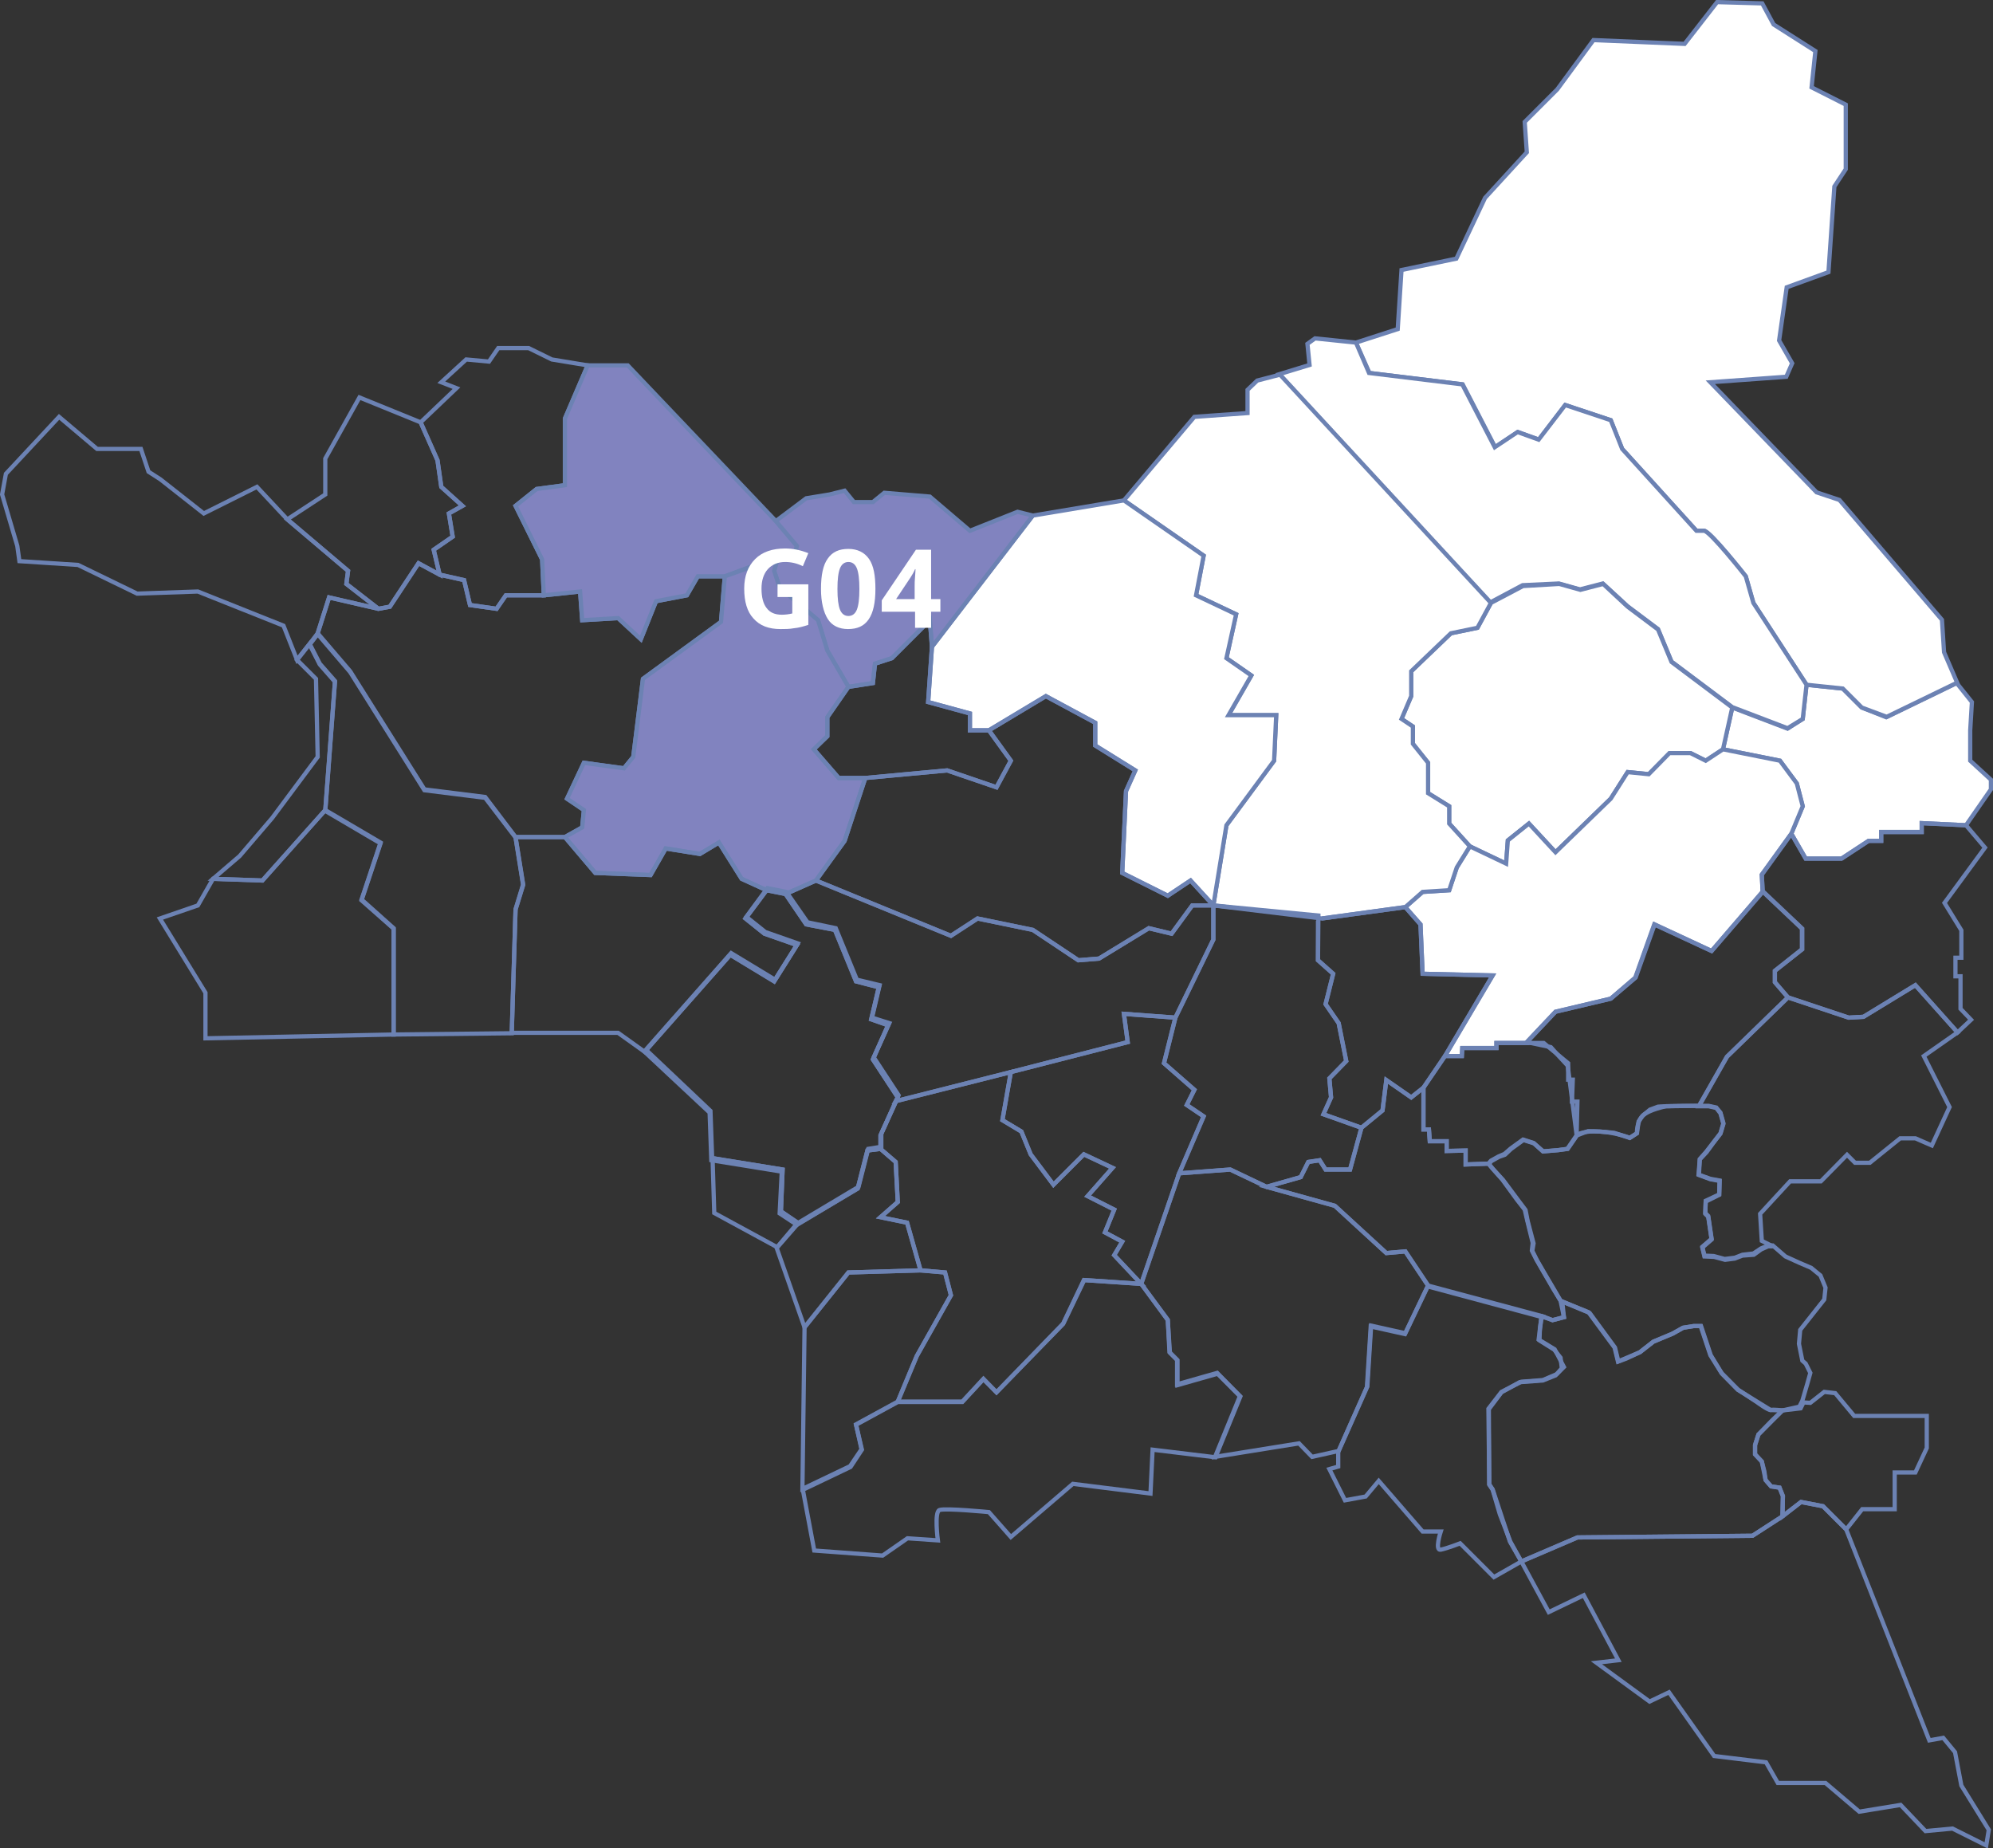 <?xml version="1.0" encoding="utf-8"?>
<!-- Generator: Adobe Illustrator 28.1.0, SVG Export Plug-In . SVG Version: 6.00 Build 0)  -->
<svg version="1.1" id="Calque_2_00000043415680231027288370000003722615957583375271_"
	 xmlns="http://www.w3.org/2000/svg" xmlns:xlink="http://www.w3.org/1999/xlink" x="0px" y="0px" viewBox="0 0 472.4 438.1"
	 style="enable-background:new 0 0 472.4 438.1;" xml:space="preserve">
<rect x="0" y="0" width="472.4" height="438.1" fill="#333333" stroke="none"/>
<style type="text/css">
	.st0{fill:#FFFFFF;stroke:#6C82B3;}
	.st1{fill:#FFFFFF;stroke:#6C82B3;stroke-miterlimit:10;}
	.st2{fill:none;stroke:#6C82B3;stroke-miterlimit:10;}
	.st3{fill:none;stroke:#6C82B3;}
	.st4{fill:#8183BF;stroke:#6C82B3;}
	.st5{enable-background:new    ;}
	.st6{fill:#FFFFFF;}
</style>
<g id="Calque_1-2">
	<polygon id="_93_suppl_1" class="st0" points="424.6,197.6 428,203.5 436.5,203.5 442.9,199.3 445.9,199.3 445.9,197.2 
		455.5,197.2 455.5,195.1 466,195.6 471.9,187.1 471.9,184.8 467,180.3 467,173.1 467.4,166.4 463.8,161.9 447.1,170 441.3,167.7 
		436.8,163.2 428.2,162.3 427.3,170.4 423.7,172.7 410.6,167.7 408.4,177.6 421.9,180.3 425.9,185.7 427.3,191.1 	"/>
	<path id="_93_suppl_2" class="st0" d="M428.2,162.3l8.6,0.9l4.5,4.5l5.9,2.2l16.7-8.1l-3.1-7.2l-0.5-7.7L436,118.5l-5.4-1.8
		l-25.2-26.1l18-1.3l1.4-3.2l-3.1-5.4l1.8-12.6l9.9-3.6l1.4-20.3l2.7-4.1V24.8l-8.1-4.1l0.9-8.6l-9.9-6.3l-2.7-5L407,0.5l-7.7,9.9
		l-21.6-0.9l-8.6,11.7l-7.7,7.7l0.5,7.2L352,46.9l-6.8,14.4l-13,2.7l-0.9,14l-9.9,3.2l3.2,7.2l22.1,2.7l7.7,14.9l5.4-3.6l5,1.8
		L371,96l10.8,3.6l2.7,6.8l17.6,19.4h1.8c1.4,0,9.9,10.8,9.9,10.8l1.8,6.3L428.2,162.3L428.2,162.3z"/>
	<path id="_93_suppl_3" class="st1" d="M321.4,81.2l3.1,7.2l22.1,2.7l7.7,14.9l5.4-3.6l5,1.8L371,96l10.8,3.6l2.7,6.8l17.6,19.4h1.8
		c1.4,0,9.9,10.8,9.9,10.8l1.8,6.3l12.6,19.4l-0.9,8.1l-3.6,2.2l-13.1-5l-14.4-10.8l-3.2-7.7l-7.2-5.4l-5.9-5.4l-5.4,1.4l-5-1.4
		l-8.6,0.4l-7.7,4.1l-50-54.1l7.2-2.2l-0.5-5l1.8-1.3L321.4,81.2L321.4,81.2z"/>
	<polygon id="_93_suppl_5" class="st0" points="353.4,142.9 361,138.9 369.6,138.4 374.6,139.8 380,138.4 385.8,143.8 393,149.2 
		396.2,156.9 410.6,167.7 408.4,177.6 404.3,180.3 400.7,178.5 395.8,178.5 390.8,183.5 385.8,183 381.8,189.3 368.7,202 
		362.4,195.2 357.4,199.2 357,204.7 348.4,200.6 343.5,195.2 343.5,191.1 338.5,188 338.5,180.8 334.9,176.3 334.9,172.2 
		332.2,170.4 334.5,165 334.5,159.1 343.9,150.1 350.2,148.8 	"/>
	<polygon id="_93_suppl_4" class="st0" points="361.9,247.2 354.7,247.2 354.7,248.4 346.6,248.4 346.5,250.3 342.5,250.3 
		353.8,231.2 337.2,230.8 336.7,219.1 333.1,215 337.2,211.4 343.5,211 345.3,205.6 348.4,200.6 357,204.7 357.4,199.2 362.4,195.2 
		368.7,202 381.8,189.3 385.8,183 390.8,183.5 395.7,178.5 400.7,178.5 404.3,180.3 408.4,177.6 421.9,180.3 425.9,185.7 
		427.3,191.1 424.6,197.6 417.6,207.3 417.8,211.3 405.7,225.4 392.1,219.1 387.6,231.7 381.8,236.7 368.7,239.8 361.9,247 	"/>
	<polygon id="_93_suppl_7" class="st0" points="333.1,215 337.2,211.4 343.5,211 345.3,205.6 348.4,200.6 343.5,195.2 343.5,191.1 
		338.5,188 338.5,180.8 334.9,176.3 334.9,172.2 332.2,170.4 334.5,165 334.5,159.1 343.9,150.1 350.2,148.8 353.4,142.9 
		303.4,88.8 298,90.2 295.7,92.4 295.7,97.9 283.1,98.8 266.4,118.6 285.3,131.7 283.5,141.1 293,145.6 290.7,156 296.6,160.1 
		291.2,169.5 302.5,169.5 302,180.3 290.7,195.6 287.6,214.6 313.3,217.7 	"/>
	<polygon id="_93_suppl_6" class="st0" points="287.6,214.6 290.7,195.6 302,180.3 302.5,169.5 291.2,169.5 296.6,160.1 290.7,156 
		293,145.6 283.5,141.1 285.3,131.7 266.4,118.6 244.8,122.2 220.9,153.3 220,166.4 229.9,169.1 229.9,173.1 234.4,173.1 247.9,165 
		259.6,171.3 259.6,176.7 269.1,182.6 266.9,187.5 266,206.9 276.8,212.3 282.2,208.7 	"/>
	<polygon class="st2" points="152.8,249.3 173.1,226.3 183.5,232.6 188.9,224 181.2,221.3 176.7,217.7 181.7,211 186.2,211.9 
		191.1,219.1 197.9,220.4 202.9,232.6 208.3,234 206.5,241.6 210.5,243 206.9,251.1 212.8,260.1 208.7,269.1 208.7,272.3 
		205.6,272.7 203.3,281.7 188.9,290.3 184.8,287.6 185.3,277.7 168.6,275 168.2,263.7 	"/>
	<polygon id="G01" class="st3" points="133.9,198.4 138,196.1 138.4,192 134.4,189.3 138.4,180.8 147.9,182.1 150.1,179.4 
		152.4,160.9 170.9,147.4 171.8,136.6 171.8,136.6 165.4,136.6 162.8,141.1 155.5,142.5 151.9,151.5 146.5,146.5 138,147 
		137.5,140.2 128.9,141.1 119.9,141.1 117.7,144.3 111.4,143.4 110,137.5 104.2,136.2 99.2,133.5 92.4,143.8 89.7,144.3 78,141.6 
		75.3,150.1 83,159.1 100.6,187.1 115,188.9 122.2,198.4 	"/>
	<g id="G02">
		<polygon class="st3" points="122.2,198.5 115,189.1 100.6,187.3 83,159.3 75.3,150.3 73.4,152.8 75.8,157.5 79.4,161.6 
			77.1,192.2 90.2,199.9 85.7,213.4 93.3,220.1 93.3,245.2 121.3,244.9 122.2,215.6 124,209.8 		"/>
		<polygon id="Ile_saint_denis_color" class="st3" points="64.5,193.9 56.8,202.9 50.5,208.3 62.2,208.7 77.1,192 79.4,161.4 
			75.8,157.3 73.4,152.6 73.4,152.6 70.4,156.4 74.9,160.9 75.3,179.4 		"/>
		<polygon id="Saint_ouen_sur_seine_color" class="st3" points="93.3,245.2 93.3,220 85.7,213.2 90.2,199.7 77.1,192 62.2,208.7 
			50.5,208.3 46.9,214.6 37.9,217.7 48.7,235.3 48.7,246.1 		"/>
	</g>
	<g id="G03">
		<g>
			<g id="Pierrefitte_color">
				<polygon class="st3" points="139.3,86.6 133.9,99.2 133.9,115 127.2,115.9 122.2,119.9 128.5,132.6 128.9,141.1 119.9,141.1 
					117.7,144.3 111.4,143.4 110,137.5 104.2,136.2 102.8,130.3 107.3,127.2 106.4,121.7 109.6,119.9 104.6,115.4 103.7,109.1 
					99.7,100.1 108.2,92 104.6,90.6 110.5,85.2 115.9,85.7 118.1,82.5 125.3,82.5 130.8,85.2 				"/>
			</g>
			<g id="Villepinte">
				<polygon class="st3" points="99.7,100.1 103.7,109.1 104.6,115.4 109.6,119.9 106.4,121.7 107.3,127.2 102.8,130.3 104.2,136.2 
					99.2,133.5 92.4,143.8 89.7,144.3 82.1,138.4 82.5,135.3 68.1,123.1 77.1,117.2 77.1,108.7 85.2,94.2 				"/>
			</g>
			<g id="Epinay_color">
				<polygon class="st3" points="68.1,123.1 82.5,135.3 82.1,138.4 89.7,144.3 78,141.6 75.3,150.1 73.4,152.6 70.4,156.4 
					67.2,148.3 46.9,140.2 32.5,140.7 18.5,133.9 4.6,133 4.1,129.4 0.5,117.2 1.4,112.3 14,98.8 23,106.4 33.4,106.4 35.2,111.8 
					38,113.6 48.3,121.7 60.9,115.4 				"/>
			</g>
		</g>
	</g>
	<g id="G04">
		<polygon id="Stains_color" class="st4" points="183.9,123.5 188.9,129.4 188,132.6 184.4,131.9 171.8,136.6 165.4,136.6 
			162.8,141.1 155.5,142.5 151.9,151.5 146.5,146.5 138,147 137.5,140.2 128.9,141.1 128.5,132.6 122.2,119.9 127.2,115.9 
			133.9,115 133.9,99.2 139.3,86.6 148.8,86.6 		"/>
		<polygon id="Dugny_Color" class="st4" points="220.9,153.3 244.8,122.2 241.2,121.3 229.9,125.8 220.4,117.7 209.6,116.8 
			206.9,119 202.4,119 200.2,116.3 196.6,117.2 191.1,118.1 183.9,123.5 188.9,129.4 188,132.6 184.4,132.1 183.5,135.3 
			184.8,139.3 193.9,147 196.1,154.2 201.1,162.8 206.9,161.9 207.4,157.3 211.4,156 220.4,147 		"/>
		<polygon id="La_courneuve_color" class="st4" points="184.4,132.1 184.1,133.1 183.5,135.3 184.8,139.3 193.9,147 196.1,154.2 
			201.1,162.8 201.1,162.8 196.1,170 196.1,174.5 192.9,177.6 198.8,184.4 205.1,184.4 200.2,199.3 193.4,208.7 186.2,211.9 
			181.7,211 175.8,208.3 170.4,199.7 165.9,202.4 157.8,201.1 154.2,207.4 141.1,206.9 133.9,198.4 138,196.1 138.4,192 
			134.4,189.3 138.4,180.8 147.9,182.1 150.1,179.4 152.4,160.9 170.9,147.4 171.8,136.6 		"/>
	</g>
	<g id="G05">
		<polygon id="Le_bourget_color" class="st3" points="234.4,173.1 229.9,173.1 229.9,169.1 220,166.4 220.9,153.3 220.4,147 
			211.4,156 207.4,157.3 206.9,161.9 201.1,162.8 196.1,170 196.1,174.5 192.9,177.6 198.8,184.4 205.1,184.4 224.5,182.6 
			236.2,186.6 239.6,180.3 		"/>
		<polygon id="Drancy_color" class="st3" points="205.1,184.4 224.5,182.6 236.2,186.6 239.6,180.3 234.4,173.1 247.9,165 
			259.6,171.3 259.6,176.7 269.1,182.6 266.9,187.5 266,206.9 276.8,212.3 282.2,208.7 287.6,214.6 282.6,214.6 277.7,221.3 
			272.3,220 260.5,227.2 255.6,227.6 244.8,220.4 231.7,217.7 225.4,221.8 193.4,208.7 200.2,199.3 		"/>
	</g>
	<polygon id="G06" class="st3" points="181.7,211 175.8,208.3 170.4,199.7 165.9,202.4 157.8,201.1 154.2,207.4 141.1,206.9 
		133.9,198.4 133.9,198.4 122.2,198.4 124,209.6 122.2,215.5 121.3,244.8 146.5,244.8 152.8,249.3 173.1,226.3 183.5,232.6 
		188.9,224 181.2,221.3 176.7,217.7 	"/>
	<g id="G09">
		<polygon id="Rosny_ssbois_color" class="st3" points="300.2,281.3 291.6,277.2 279.5,278.1 270.5,304.3 276.8,312.8 277.2,320.5 
			279,322.3 279,328.1 288.5,325.4 293.9,330.9 288,345.3 307.9,342.1 311,345.3 317.3,343.9 324.1,328.6 325,314.2 333.1,316 
			338.5,304.7 333.1,296.6 328.6,297 316.4,285.8 		"/>
		<path id="Neuilly-Plaisance_color" class="st3" d="M360.6,370.1l-2.6-4.7l-2.5-6.5l-1.7-5.8l-0.8-1.2l-0.1-17.9l3-4l4.3-2.4
			l5.5-0.4l3-1.2l1.5-1.7l-0.3-2.5l-1.5-1.9l-3.5-2.2l0.1-2.8l0.3-2.2l0.3-0.5l-27.2-7.3l-5.4,11.3l-8.1-1.8l-0.9,14.4l-6.8,15.3
			v3.5l-2.1,0.6l3.7,7.4l4.9-0.9l3.1-3.7l10.4,12h4.3c0,0-1.5,4.6,0,4.3c1.5-0.3,4.6-1.5,4.6-1.5l8,8L360.6,370.1L360.6,370.1z"/>
		<polygon id="Villemomble_Color" class="st3" points="369.9,308.3 368.3,305.7 365.7,301.2 364.2,298.6 363.1,296.4 363.3,294.6 
			362,289.3 361.4,286.7 359.6,284.4 356.1,279.6 353.8,277 352.8,275.8 347.4,276 347.4,272.7 342.9,272.8 342.9,270.5 
			338.9,270.5 338.7,267.7 337.4,267.7 337.4,257.8 334.5,260.1 328.6,256 327.7,263.2 322.7,267.3 320,277.2 314.2,277.2 
			312.8,275 310.1,275.4 308.3,279 300.2,281.3 316.4,285.8 328.6,297 333.1,296.6 338.5,304.7 365.7,312 365.4,312.6 365.7,312 
			368,312.9 370.7,312.2 		"/>
	</g>
	<path id="G10" class="st2" d="M209.2,368.7l5.9-4.1l7.2,0.5c0,0-0.9-6.8,0.4-7.2c1.4-0.5,11.7,0.5,11.7,0.5l5.2,5.9l14.7-12.6
		l18.4,2.3l0.5-10.4l14.9,1.8L294,331l-5.4-5.4l-9.5,2.7v-5.9l-1.8-1.8l-0.5-7.7l-6.3-8.6l-13.5-0.9l-5,10.4L236.2,330l-3.1-3.1
		l-5,5.4h-15.3l-9.9,5.4l1.4,5.9l-2.7,4.1l-11.3,5.4l2.7,14.4L209.2,368.7L209.2,368.7z"/>
	<g id="G11">
		<g>
			<g id="romainville_Color">
				<polygon class="st3" points="239.6,254.1 212.3,261 212.8,260.1 208.7,269.1 208.7,272.3 212.3,275.4 212.8,284.9 208.7,288.5 
					215,289.8 218.2,301.1 224,301.6 225.4,307 217.3,321.4 212.8,332.2 228.1,332.2 233.1,326.8 236.2,330 252,313.7 256.9,303.4 
					270.5,304.3 264.1,297.5 266,294.3 261.9,292.1 264.1,286.7 257.8,283.5 263.7,276.8 256.9,273.6 249.7,280.8 244.3,273.6 
					242.1,268.2 237.6,265.5 				"/>
			</g>
			<g id="NoisyleSec_Color">
				<polygon class="st3" points="279.5,278.1 285.3,264.6 281.3,261.9 283.1,258.3 275.9,252 278.6,241.2 266.4,240.3 267.3,247 
					239.6,254.1 237.6,265.5 242.1,268.2 244.3,273.6 249.7,280.8 256.9,273.6 263.7,276.8 257.8,283.5 264.1,286.7 261.9,292.1 
					266,294.3 264.1,297.5 270.5,304.3 				"/>
			</g>
		</g>
	</g>
	<g id="G12">
		<g>
			<g id="Le_pre_saint_gervais_color">
				<polygon class="st3" points="189.1,289.8 185.1,287.1 185.5,277.2 168.9,274.5 169.3,287.5 184.2,295.6 				"/>
			</g>
			<g id="Les_lilas_color">
				<polygon class="st3" points="208.7,272.3 205.6,272.7 203.3,281.7 189,290.2 188.9,290.3 184.1,295.8 190.7,314.6 201.1,301.6 
					218.2,301.1 215,289.8 208.7,288.5 212.8,284.9 212.3,275.4 				"/>
			</g>
			<g id="Bagnolet_COlor">
				<polygon class="st3" points="218.2,301.1 201.1,301.6 190.7,314.6 190.2,352.9 201.5,347.5 204.2,343.5 202.9,337.6 
					212.8,332.2 217.3,321.4 225.4,307 224,301.6 				"/>
			</g>
		</g>
	</g>
	<g id="G13">
		<g>
			<g id="Pantin">
				<polygon class="st3" points="153.1,248.8 173.3,225.9 183.7,232.2 189.1,223.6 181.4,220.9 176.9,217.3 181.9,210.5 
					186.4,211.4 191.4,218.6 198.1,220 203.1,232.2 208.5,233.5 206.7,241.2 210.8,242.5 207.1,250.6 213,259.6 208.9,268.7 
					208.9,271.8 205.8,272.3 203.5,281.3 189.1,289.9 185.1,287.1 185.5,277.2 168.8,274.5 168.4,263.3 				"/>
			</g>
			<g id="BobignyColor">
				<polyline class="st3" points="212.8,260.1 206.9,251.1 210.5,243 206.5,241.6 208.3,234 202.9,232.6 197.9,220.4 191.1,219.1 
					186.2,211.9 186.2,211.9 193.4,208.7 225.4,221.8 231.7,217.7 244.8,220.4 255.6,227.6 260.5,227.2 272.3,220 277.7,221.3 
					282.6,214.6 287.6,214.6 287.6,222.7 278.6,241.2 266.4,240.3 267.3,247 239.6,254.1 212.3,261 				"/>
			</g>
		</g>
	</g>
	<g id="G14">
		<g>
			<g id="Les_pavillons_sous_bois_color">
				<polyline class="st3" points="312.4,218.2 312.4,227.6 316,230.8 314.2,238 317.3,242.5 319.1,251.5 315.1,255.6 315.5,260.1 
					313.7,264.1 322.7,267.3 327.7,263.2 328.6,256 334.5,260.1 337.4,257.8 342.5,250.3 353.8,231.2 337.2,230.8 336.7,219.1 
					333.1,215 313.3,217.7 				"/>
			</g>
			<g id="Bondy_color">
				<polygon class="st3" points="322.7,267.3 313.7,264.1 315.5,260.1 315.1,255.6 319.1,251.5 317.3,242.5 314.2,238 316,230.8 
					312.4,227.6 312.5,217 287.6,214.6 287.6,222.7 278.6,241.2 275.9,252 283.1,258.3 281.3,261.9 285.3,264.6 279.5,278.1 
					291.6,277.2 300.2,281.3 308.3,279 310.1,275.4 312.8,275 314.2,277.2 320,277.2 				"/>
			</g>
		</g>
	</g>
	<g id="G15">
		<polygon id="Coubron_color" class="st3" points="423.8,236.4 438.2,241.2 441.7,241 454,233.5 464,244.7 467.2,241.7 464.7,239.1 
			464.7,231.4 463.5,231.4 463.5,227 464.9,227 464.9,220.5 460.9,214 470.5,200.9 466,195.6 455.5,195.1 455.5,197.2 445.9,197.2 
			445.9,199.3 442.9,199.3 436.5,203.5 428,203.5 424.6,197.6 417.6,207.3 417.8,211.3 427.1,220.1 427.1,225 420.7,230.1 
			420.7,232.8 		"/>
		<polygon id="Montfermeil_color" class="st3" points="420.2,295.4 419.1,295.4 417.5,296.1 415.7,297.4 413,297.6 411.2,298.3 
			408.9,298.6 406.3,297.9 404,297.8 403.5,295.7 405.7,293.8 404.9,288.4 404.2,287.7 404.3,284.8 407.5,283.2 407.6,279.9 
			405.4,279.5 402.7,278.5 402.9,274.8 404.5,273.1 406.1,270.9 407.8,268.7 408.5,266.4 407.8,263.9 406.8,262.6 405,262.2 
			402.7,262.2 409.3,250.5 423.8,236.4 438.2,241.2 441.7,241 454,233.5 464,244.7 456,250.3 462.1,262.4 457.9,271.5 454,269.8 
			450.4,269.8 443.2,275.6 439.7,275.6 437.8,273.7 431.6,280 424.3,280 417.2,287.7 417.6,294.1 		"/>
		<polygon id="Le_raincy_color" class="st3" points="352.8,275.8 353.4,275.1 355.2,274.1 356.6,273.5 358.1,272.2 361,270.1 
			363.5,270.9 365.7,272.9 369.3,272.6 371.5,272.3 373.7,269.1 373.9,261.1 372.6,261.1 372.8,255.9 371.7,255.9 371.7,252 
			365.9,247.2 354.7,247.2 354.7,248.4 346.6,248.4 346.5,250.3 342.5,250.3 337.4,257.8 337.4,267.7 338.7,267.7 338.9,270.5 
			342.9,270.5 342.9,272.8 347.4,272.7 347.4,276 		"/>
		<path id="Clichy-sous-BoisColor" class="st3" d="M361.9,247l6.8-7.2l13.1-3.1l5.9-5l4.5-12.6l13.5,6.3l12.2-14.1l9.3,8.8v4.9
			l-6.5,5.1v2.7l3.1,3.6l-14.4,14l-6.7,11.7l-7.8,0.1c0,0-4,0.8-5.5,2.2s-1.4,4.2-1.4,4.2l-1.7,1.1c0,0-3.2-1.3-7.1-1.5
			c-3.8-0.3-5.5,0.8-5.5,0.8c-0.7-5.5-1.4-10.9-2.1-16.4c-1.4-1.5-2.7-2.9-4-4.4L361.9,247L361.9,247z"/>
	</g>
	<g id="G16">
		<g>
			<g id="Neuilly_sur_marne_Color">
				<polygon class="st2" points="357.9,365.4 353.8,353 353,351.8 352.8,333.9 355.9,329.9 360.6,327.5 365.7,327.1 369,325.7 
					370.7,324 368.5,319.8 364.7,317.5 365.4,312 368,312.9 370.7,312.2 370.3,308.5 376.5,311 382.7,319.4 383.5,322.7 
					388.7,320.5 391.9,318 396.4,316.1 398.9,314.7 401.4,314.3 403.1,314.3 405.4,321.2 408.1,325.5 411.9,329.4 419.7,334.2 
					422.5,334.3 416.8,340 416,342.5 416,344.7 417.6,346.4 418.5,350.8 419.8,352.3 421.8,352.6 422.6,354.6 422.5,359.4 
					415.4,364 373.9,364.4 360.6,370.1 				"/>
			</g>
			<path id="Gagny_color" class="st2" d="M422.5,334.3c0,0-2.2-0.3-2.8-0.1c-0.6,0.1-3.3-1.9-3.3-1.9l-4.4-2.9l-3.9-3.9l-2.6-4.3
				l-1.2-3.6l-1.1-3.3h-1.7l-2.5,0.4l-2.5,1.4l-4.6,1.9l-3.2,2.5l-3.2,1.5l-1.9,0.7l-0.8-3.3l-6-8.2l-6.9-2.9l-1.5-2.6l-2.6-4.4
				l-1.5-2.6l-1.1-2.2l0.3-1.8l-1.4-5.3l-0.5-2.6l-1.8-2.4l-3.5-4.7l-2.4-2.6l-1-1.2l0.6-0.7l1.8-1l1.4-0.5l1.5-1.4l2.9-2.1l2.5,0.8
				l2.2,1.9l3.6-0.3l2.2-0.3l2.2-3.2l2.6-1l2.9,0.1l3.3,0.3l3.7,1.2l1.7-1.1l0.4-2.8l1-1.4l1.7-1.4l1.9-0.7c0,0,1.2-0.1,1.9-0.1
				s4.3-0.1,4.3-0.1h5.8l1.8,0.4l1,1.2l0.7,2.5l-0.7,2.4l-1.7,2.2l-1.7,2.2l-1.5,1.7l-0.3,3.7l2.8,1l2.2,0.4l-0.1,3.3l-3.2,1.5
				l-0.1,2.9l0.7,0.7l0.8,5.4l-2.2,1.9l0.5,2.1l2.2,0.1l2.6,0.7l2.4-0.3l1.8-0.7l2.6-0.3l1.8-1.2l1.7-0.7h1.1l3,2.6l3.3,1.5l2.8,1.2
				l2.2,1.8l1.2,2.9l-0.3,2.8l-5.7,7.2l-0.3,3.3l0.8,4l0.8,0.7l1.1,2.2l-0.7,2.5l-1.2,4.1l-0.7,1.4L422.5,334.3"/>
		</g>
	</g>
	<g id="G18">
		<g>
			<g id="NoisyleGrand_Color">
				<polygon class="st3" points="422.5,359.4 415.4,364 373.9,364.4 360.6,370.1 367.1,382.1 375.4,378.1 383.6,393.5 378.4,394.1 
					391,403.3 395.6,401.1 406.3,416.2 418.6,417.7 421.4,422.6 432.7,422.6 440.7,429.4 450.5,427.8 456.4,434 462.8,433.4 
					470.8,437.4 471.4,433.7 464.9,423.2 463.4,415.3 460.6,411.9 457.3,412.5 437.6,362.5 432.1,357 426.9,356 				"/>
			</g>
			<g id="Gournay_Color">
				<polygon class="st3" points="437.6,362.5 432.1,357 426.9,356 422.5,359.4 422.6,354.6 421.8,352.6 419.8,352.3 418.5,350.8 
					418.2,348.7 417.6,346.4 416,344.7 416,342.5 416.8,340 420,336.7 422.5,334.3 426.8,333.8 427.5,332.4 429.1,332.5 
					432.4,329.9 435,330.2 439.5,335.6 456.7,335.6 456.7,343.2 454,349 449.1,349 449.1,357.7 441.4,357.7 				"/>
			</g>
		</g>
	</g>
	<g class="st5">
		<path class="st6" d="M184.2,138.5h7.4v9.6c-1.2,0.4-2.3,0.7-3.4,0.8c-1.1,0.2-2.1,0.2-3.2,0.2c-2.8,0-4.9-0.8-6.4-2.5
			c-1.5-1.6-2.2-4-2.2-7.1c0-3,0.9-5.3,2.6-7s4.1-2.5,7.1-2.5c1.9,0,3.7,0.4,5.5,1.1l-1.3,3.1c-1.4-0.7-2.8-1-4.2-1
			c-1.7,0-3.1,0.6-4.1,1.7s-1.5,2.7-1.5,4.6c0,2,0.4,3.6,1.2,4.6c0.8,1.1,2,1.6,3.6,1.6c0.8,0,1.7-0.1,2.5-0.3v-3.9h-3.5V138.5z"/>
		<path class="st6" d="M207.5,139.6c0,3.2-0.5,5.6-1.6,7.2s-2.7,2.3-4.9,2.3c-2.1,0-3.8-0.8-4.8-2.4s-1.6-4-1.6-7.1
			c0-3.3,0.5-5.7,1.6-7.2c1.1-1.6,2.7-2.3,4.9-2.3c2.1,0,3.8,0.8,4.9,2.4S207.5,136.5,207.5,139.6z M198.5,139.6
			c0,2.3,0.2,3.9,0.6,4.9c0.4,1,1.1,1.5,2,1.5c0.9,0,1.6-0.5,2-1.5s0.6-2.6,0.6-4.9c0-2.3-0.2-3.9-0.6-4.9c-0.4-1-1.1-1.5-2-1.5
			c-0.9,0-1.6,0.5-2,1.5C198.7,135.7,198.5,137.3,198.5,139.6z"/>
		<path class="st6" d="M222.9,145h-2.2v3.8h-3.8V145h-7.9v-2.7l8.1-12h3.6V142h2.2V145z M216.8,142v-3.1c0-0.5,0-1.3,0.1-2.3
			s0.1-1.6,0.1-1.7h-0.1c-0.3,0.7-0.7,1.4-1.1,2l-3.4,5.1H216.8z"/>
	</g>
</g>
</svg>
